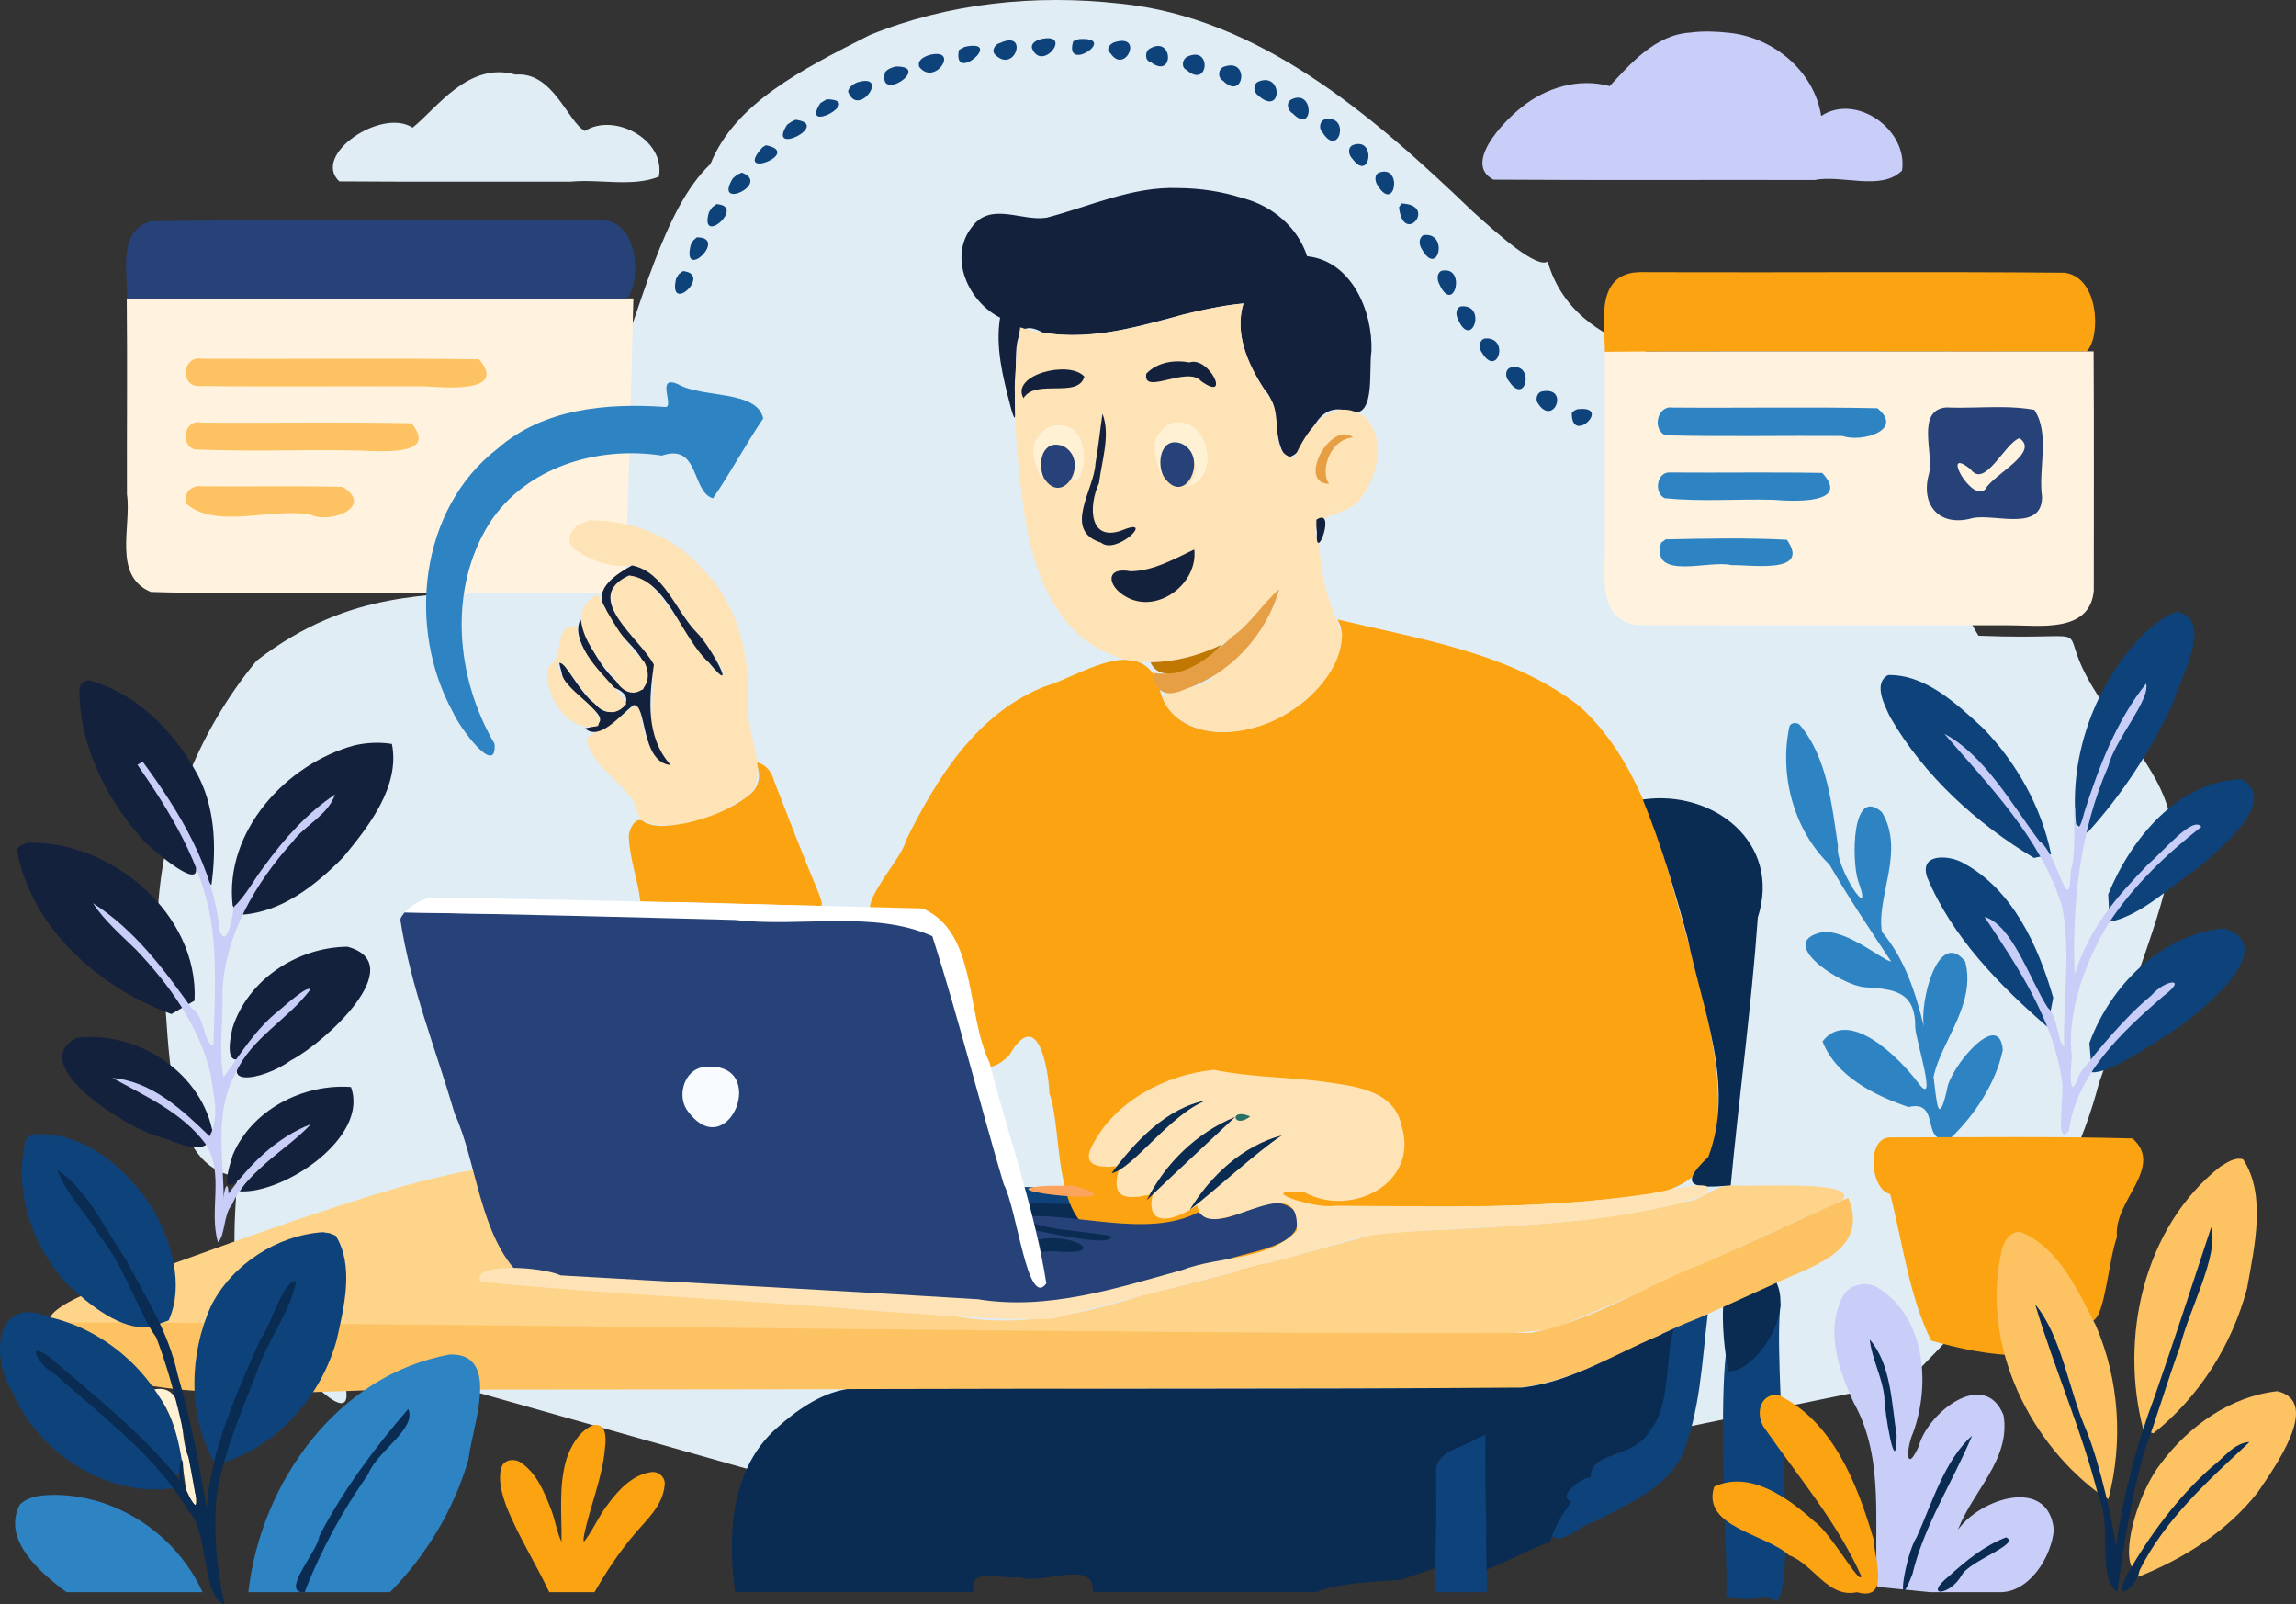 <?xml version="1.0" encoding="UTF-8" standalone="no"?>
<svg
   version="1.1"
   viewBox="0 0 1165.995 814.513"
   width="1165.995pt"
   height="814.513pt"
   id="svg139"
   sodipodi:docname="wieksze-mozliwosci-niz-allespark.svg"
   inkscape:version="1.3.2 (091e20e, 2023-11-25)"
   xmlns:inkscape="http://www.inkscape.org/namespaces/inkscape"
   xmlns:sodipodi="http://sodipodi.sourceforge.net/DTD/sodipodi-0.dtd"
   xmlns="http://www.w3.org/2000/svg"
   xmlns:svg="http://www.w3.org/2000/svg">
  <rect x="0" y="0" width="1165.995" height="814.513" fill="#333333" stroke="none"/>
  <defs
     id="defs139" />
  <sodipodi:namedview
     id="namedview139"
     pagecolor="#ffffff"
     bordercolor="#666666"
     borderopacity="1.0"
     inkscape:showpageshadow="2"
     inkscape:pageopacity="0.0"
     inkscape:pagecheckerboard="0"
     inkscape:deskcolor="#d1d1d1"
     inkscape:document-units="pt"
     inkscape:zoom="0.45514354"
     inkscape:cx="789.86071"
     inkscape:cy="652.54139"
     inkscape:window-width="1424"
     inkscape:window-height="919"
     inkscape:window-x="997"
     inkscape:window-y="49"
     inkscape:window-maximized="0"
     inkscape:current-layer="svg139" />
  <path
     d="m 568.558,1.799 c 70.674,7.023 128.154,56.367 179.455,105.665 14.593,13.219 32.471,28.757 37.944,25.345 14.467,49.502 76.592,48.053 96.165,61.384 127.908,41.721 77.046,52.995 122.621,128.54 70.06,2.865 33.138,-10.245 62.494,33.137 50.838,67.889 45.361,61.756 -1.309,194.022 -15.838,61.122 -55.45,110.158 -97.816,151.733 L 536.122,790.055 169.12,686.2 c 13.912,31.768 5.631,33.746 -15.443,10.565 C 115.047,669.42 117.673,641.554 120.516,597.327 77.78,591.841 88.183,510.788 79.896,469.167 80.92,419.82 100.215,371.777 130.355,335.381 227.939,260.376 295.6,359.478 310.48,194.204 325.497,156.574 336.827,105.824 360.779,83.293 373.148,52.604 406.489,35.611 441.739,17.758 482.006,1.431 525.995,-2.933 568.558,1.799 Z"
     style="fill:#e1edf5;stroke-width:1.247"
     id="path1"
     sodipodi:nodetypes="cccccccccccccccccc" />
  <path
     d="m 525.067,620.954 c 14.554,-2.165 87.349,8.709 37.775,16.07 -6.276,-3.194 -45.78,-5.67 -37.775,-16.07 z"
     fill="#0a2b52"
     id="path103"
     sodipodi:nodetypes="ccc" />
  <path
     d="m 516.544,602.628 c 22.117,-0.499 58.829,6.851 70.093,10.779 -10.862,5.777 -59.017,9.669 -71.861,1.416 z"
     fill="#0d437a"
     id="path100"
     sodipodi:nodetypes="cccc" />
  <path
     d="m 517.639,610.713 c 20.825,0.588 62.012,-0.144 76.086,12.471 -77.589,4.78 -61.07,-0.067 -76.086,-12.471 z"
     fill="#0a2b52"
     id="path102"
     sodipodi:nodetypes="ccc" />
  <path
     d="m 679.274,314.494 c 42.269,10.142 87.998,16.852 123.195,44.295 33.439,30.895 42.677,77.663 54.932,119.567 8.002,31.77 18.683,64.601 14.075,97.676 -2.78,22.982 -25.688,31.77 -46.09,31.807 -40.605,4.839 -81.705,5.269 -122.515,4.486 -7.749,12.866 -92.278,37.22 -64.212,35.242 l -80.876,-22.232 c -23.063,-4.735 -18.243,-52.772 -24.821,-70.048 -0.644,-14.232 -6.281,-44 -20.226,-19.858 -16.254,17.837 -32.35,-5.622 -37.993,-14.371 -5.427,-20.624 6.451,-62.838 -23.613,-54.756 -24.671,1.45 6.805,-28.702 8.87,-39.512 15.662,-31.672 35.903,-64.42 70.245,-78.17 17.686,-5.032 47.99,-27.404 58.208,-1.106 3.599,23.024 28.458,27.546 47.416,22.14 22.023,-5.769 44.11,-24.109 45.636,-47.979 l -0.707,-3.705 z"
     fill="#fc9c19"
     id="path66"
     sodipodi:nodetypes="ccccccccccccccccccc"
     style="fill:#fca311;fill-opacity:1" />
  <path
     id="path33"
     d="m 321.645,151.503 c -85.756,0.131 -171.514,0.109 -257.271,0.01 0.336,33.149 0.003,66.315 0.1,99.47 2.395,16.194 -7.443,41.313 12.086,49.523 40.132,1.549 200.476,0.221 240.684,0.608 2.517,-71.052 2.587,-77.982 4.4,-149.612 z"
     sodipodi:nodetypes="cccccc"
     style="fill:#fff3e0;fill-opacity:1" />
  <path
     d="m 878.934,601.804 c 14.25,0.931 66.133,-2.95 56.507,7.723 -48.654,21.807 -96.872,44.827 -146.227,64.906 -37.602,5.951 -76.236,1.148 -114.239,2.753 l -577.769,0.128 c -28.814,6.481 -141.66,3.21 -9.112,-35.841 38.314,-13.919 77.011,-27.783 116.125,-39.142 74.102,-19.864 48.439,-5.018 48.877,25.394 15.713,17.99 36.987,7.378 25.712,14.814 82.08,8.259 123.57,19.022 205.916,25.692 33.064,5.916 65.194,-0.883 96.658,-10.944 39.601,-9.385 78.823,-20.519 118.031,-31.11 52.365,-3.466 105.9,-3.138 157.016,-16.185 8.183,-0.706 14.487,-8.385 22.505,-8.19 z"
     fill="#fed38a"
     id="path99"
     sodipodi:nodetypes="sccccccccccccss" />
  <path
     d="m 205.424,463.214 c 86.933,1.755 179.699,0.57 266.591,3.835 24.935,31.33 21.005,74.692 36.239,110.282 7.467,26.211 9.803,23.849 18.117,49.806 l -0.935,-2.625 c 7.459,1.51 39.486,8.855 38.863,3.096 -13.669,-2.939 -39.2,-3.038 -45.383,-9.948 27.272,-2.248 64.116,11.147 89.638,-2.225 15.35,12.133 35.141,-14.676 49.397,-0.27 7.497,18.871 -27.214,19.809 -39.735,26.178 -26.615,6.431 -52.52,15.051 -78.838,22.286 -42.244,2.572 -84.834,-4.22 -127.027,-5.109 -48.707,-2.889 -99.335,-4.96 -147.819,-10.83 -20.922,-19.832 -22.242,-57.389 -33.623,-82.274 -9.929,-33.868 -22.055,-63.243 -27.544,-98.108 -0.15,-1.692 1.313,-2.745 2.059,-4.094 z"
     fill="#0d437a"
     id="path81"
     sodipodi:nodetypes="cccccccccccccccc"
     style="fill:#274278;fill-opacity:1" />
  <path
     d="m 867.264,667.124 c -2.918,24.205 -3.825,49.335 -13.17,72.139 -9.209,17.329 -28.527,24.816 -44.935,33.529 -7.001,1.342 -16.911,13.343 -22.197,5.734 -3.245,-8.027 2.34,-15.738 1.655,-23.859 3.72,-2.956 12.807,2.493 9.233,-6.208 3.523,-9.894 16.132,-9.665 23.232,-15.799 16.391,-11.243 21.804,-39.127 22.788,-58.599 1.935,-10.072 15.872,-3.173 23.394,-6.938 z"
     fill="#0d437a"
     id="path114"
     sodipodi:nodetypes="ccccccccc" />
  <path
     d="m 904.44,661.06 c -4.534,27.179 8.879,142.396 -2.23,151.904 -11.391,-6.031 -5.295,2.016 -25.584,-2.589 1.599,-22.051 -10.974,-180.16 15.298,-133.871 12.697,-3.476 8.745,-7.597 12.516,-15.443 z"
     fill="#0d437a"
     id="path108"
     sodipodi:nodetypes="ccccc" />
  <path
     d="m 878.254,16.664 c 22.38,2.355 43.07,19.461 46.61,42.19 17.995,-11.764 44.209,7.17 41.06,27.757 -10.693,10.525 -30.289,1.986 -44.462,4.773 -54.343,-0.121 -108.702,0.18 -163.036,-0.182 -15.466,-7.98 4.98,-29.471 14.236,-36.707 12.372,-10.015 29.111,-15.092 44.757,-10.771 10.232,-10.929 23.076,-26.13 40.895,-27.193 6.613,-0.89 13.325,-0.588 19.938,0.133 z"
     fill="#fce2b0"
     id="path2"
     style="fill:#c9cef8;fill-opacity:1" />
  <path
     d="m 528.894,19.784 c 16.414,-3.49 0.079,17.464 -4.86,4.54 -0.387,-2.809 2.715,-4.014 4.86,-4.54 z"
     fill="#0a2b52"
     id="path3"
     style="fill:#0d437a;fill-opacity:1" />
  <path
     d="m 547.924,19.834 c 20.907,-1.417 -8.034,18.002 -2.888,1.058 z"
     fill="#0a2b52"
     id="path4"
     style="fill:#0d437a;fill-opacity:1" />
  <path
     d="m 507.904,21.794 c 14.658,-6.831 7.64,15.862 -2.45,6.064 -2.259,-2.094 -0.054,-5.596 2.45,-6.064 z"
     fill="#0a2b52"
     id="path5"
     style="fill:#0d437a;fill-opacity:1" />
  <path
     d="m 565.764,21.504 c 15.435,-5.033 5.68,16.816 -1.819,5.555 -2.661,-2.13 -0.228,-4.736 1.819,-5.555 z"
     fill="#0a2b52"
     id="path6"
     style="fill:#0d437a;fill-opacity:1" />
  <path
     d="m 489.894,23.774 c 20.64,-4.444 -6.448,19.355 -2.909,1.594 z"
     fill="#0a2b52"
     id="path7"
     style="fill:#0d437a;fill-opacity:1" />
  <path
     d="m 583.914,24.664 c 12.065,-6.984 12.422,16.006 0.378,6.826 -3.074,-0.695 -2.898,-5.503 -0.378,-6.826 z"
     fill="#0a2b52"
     id="path8"
     style="fill:#0d437a;fill-opacity:1" />
  <path
     d="m 471.964,27.914 c 15.921,-3.978 2.786,16.288 -5.138,6.045 -1.189,-3.453 2.48,-5.199 5.138,-6.045 z"
     fill="#0a2b52"
     id="path9"
     style="fill:#0d437a;fill-opacity:1" />
  <path
     d="m 602.964,28.764 c 12.77,-5.958 10.752,16.746 -0.4,6.719 -2.888,-1.242 -2.093,-5.58 0.4,-6.719 z"
     fill="#0a2b52"
     id="path10"
     style="fill:#0d437a;fill-opacity:1" />
  <path
     d="m 454.934,33.764 c 18.602,-0.283 -9.432,19.061 -5.483,2.908 1.343,-1.688 3.459,-2.45 5.483,-2.908 z"
     fill="#0a2b52"
     id="path11"
     style="fill:#0d437a;fill-opacity:1" />
  <path
     d="m 621.964,33.744 c 12.937,-4.184 9.555,17.799 -0.879,7.232 -2.974,-1.541 -2.424,-6.48 0.879,-7.232 z"
     fill="#0a2b52"
     id="path12"
     style="fill:#0d437a;fill-opacity:1" />
  <path
     d="m 261.804,37.874 c 19.152,-1.603 26.423,23.969 35.205,28.607 15.206,-9.594 41.172,4.766 37.572,23.202 -13.362,5.403 -30.043,1.12 -44.742,2.535 -39.182,-0.067 -78.381,0.154 -117.553,-0.14 -14.182,-13.351 21.452,-37.577 37.237,-27.269 12.196,-9.664 28.293,-33.746 52.282,-26.935 z"
     fill="#fce2b0"
     id="path13"
     style="fill:#e1edf5;fill-opacity:1" />
  <path
     d="m 435.014,41.944 c 17.539,-5.652 0.834,18.681 -4.343,4.524 0.423,-2.227 2.424,-3.659 4.343,-4.524 z"
     fill="#0a2b52"
     id="path14"
     style="fill:#0d437a;fill-opacity:1" />
  <path
     d="m 638.884,41.514 c 12.694,-5.487 12.455,17.923 0.143,7.027 -2.345,-1.619 -2.96,-5.561 -0.143,-7.027 z"
     fill="#0a2b52"
     id="path15"
     style="fill:#0d437a;fill-opacity:1" />
  <path
     d="m 419.774,50.424 c 19.778,0.019 -13.916,18.471 -3.156,1.915 1.052,-0.638 2.104,-1.277 3.156,-1.915 z"
     fill="#0a2b52"
     id="path16"
     style="fill:#0d437a;fill-opacity:1" />
  <path
     d="m 655.844,50.464 c 11.747,-5.694 11.396,18.259 0.647,7.12 -2.55,-1.289 -3.619,-5.58 -0.647,-7.12 z"
     fill="#0a2b52"
     id="path17"
     style="fill:#0d437a;fill-opacity:1" />
  <path
     d="m 403.964,60.784 c 18.688,2.28 -14.948,19.184 -4.246,2.556 l 2.1,-1.474 z"
     fill="#0a2b52"
     id="path18"
     style="fill:#0d437a;fill-opacity:1" />
  <path
     d="m 672.824,60.574 c 13.189,-2.615 7.175,20.181 -1.23,6.61 -1.925,-1.85 -1.494,-5.725 1.23,-6.61 z"
     fill="#0a2b52"
     id="path19"
     style="fill:#0d437a;fill-opacity:1" />
  <path
     d="m 388.954,73.744 c 19.408,3.828 -17.263,18.17 -1.755,1.065 z"
     fill="#0a2b52"
     id="path20"
     style="fill:#0d437a;fill-opacity:1" />
  <path
     d="m 686.974,73.674 c 12.35,-4.551 8.87,19.564 -0.239,6.844 -1.85,-1.735 -2.551,-5.53 0.239,-6.844 z"
     fill="#0a2b52"
     id="path21"
     style="fill:#0d437a;fill-opacity:1" />
  <path
     d="m 376.694,87.624 c 15.22,5.544 -14.775,19.656 -4.535,2.904 l 2.12,-1.803 z"
     fill="#0a2b52"
     id="path22"
     style="fill:#0d437a;fill-opacity:1" />
  <path
     d="m 700.004,87.754 c 12.437,-4.878 8.714,20.221 0.025,7.039 -1.455,-1.899 -2.529,-5.419 -0.025,-7.039 z"
     fill="#0a2b52"
     id="path23"
     style="fill:#0d437a;fill-opacity:1" />
  <path
     d="m 631.194,100.624 c 14.806,3.774 27.91,14.717 32.61,29.48 22.586,2.266 33.433,28.029 32.67,48.23 -1.597,10.23 2.698,36.951 -12.933,29.981 -18.801,-4.362 -17.412,22.404 -30.138,24.012 -7.838,-9.28 -2.262,-24.719 -11.235,-34.579 -8.557,-12.65 -15.276,-28.254 -10.714,-43.684 -34.252,2.979 -67.036,21.239 -102.024,14.699 -17.272,-9.431 -12.316,14.373 -14.051,25.132 -0.508,6.294 2.119,28.98 -2.367,11.843 -3.713,-14.436 -7.591,-29.47 -5.128,-44.465 -16.046,-8.006 -26.495,-30.617 -14.284,-46.074 9.539,-13.01 25.245,-2.656 37.894,-4.686 22.067,-5.739 43.5,-15.939 66.85,-15.037 11.125,0.043 22.253,1.744 32.85,5.147 z"
     fill="#0a2b52"
     id="path24"
     style="fill:#14213d;fill-opacity:1" />
  <path
     d="m 363.864,103.634 c 15.501,0.892 -9.107,22.054 -3.808,4.048 l 1.66,-2.467 z"
     fill="#0a2b52"
     id="path25"
     style="fill:#0d437a;fill-opacity:1" />
  <path
     d="m 711.754,103.294 c 18.755,0.716 0.908,22.003 -1.273,1.927 z"
     fill="#0a2b52"
     id="path26"
     style="fill:#0d437a;fill-opacity:1" />
  <path
     d="m 76.554,112.294 c 76.399,-1.056 152.932,-0.22 229.377,-0.429 19.05,0.432 19.703,32.701 12.167,39.691 -84.574,0.01 -169.149,0.092 -253.724,-0.042 0.778,-13.427 -5.128,-33.956 12.18,-39.22 z"
     fill="#2e84c3"
     id="path27"
     style="fill:#274278;fill-opacity:1" />
  <path
     d="m 722.794,119.384 c 13.248,-1.968 7.469,22.229 -0.802,6.97 -1.369,-2.137 -1.659,-5.356 0.802,-6.97 z"
     fill="#0a2b52"
     id="path28"
     style="fill:#0d437a;fill-opacity:1" />
  <path
     d="m 353.844,120.504 c 16.389,-0.174 -7.873,23.115 -3.042,3.75 l 1.259,-2.182 z"
     fill="#0a2b52"
     id="path29"
     style="fill:#0d437a;fill-opacity:1" />
  <path
     d="m 346.824,137.614 c 15.212,1.513 -7.672,22.431 -3.507,3.976 l 1.393,-2.404 z"
     fill="#0a2b52"
     id="path30"
     style="fill:#0d437a;fill-opacity:1" />
  <path
     d="m 731.894,137.534 c 13.23,-3.187 6.538,23.259 -0.977,6.658 -1.101,-2.042 -1.361,-5.343 0.977,-6.658 z"
     fill="#0a2b52"
     id="path31"
     style="fill:#0d437a;fill-opacity:1" />
  <path
     d="m 840.464,138.184 c 69.283,0.232 138.601,-0.341 207.863,0.268 17.934,2.078 18.605,33.133 11.313,39.944 -81.544,0.191 -163.097,-0.287 -244.636,0.208 0.062,-13.927 -4.781,-37.256 14.551,-40.215 3.622,-0.458 7.273,-0.134 10.909,-0.205 z"
     fill="#fc9c19"
     id="path32"
     style="fill:#fca311;fill-opacity:1" />
  <path
     d="m 631.454,154.064 c -5.139,16.833 3.682,33.031 12.445,46.817 8.824,8.919 -0.785,29.864 13.514,31.565 5.579,-13.602 19.076,-32.844 36.018,-20.503 10.485,11.07 6.3,29.425 -2.045,40.524 -6.84,11.641 -30.772,6.409 -21.272,24.307 0.103,15.897 5.349,30.781 11.408,45.005 -0.027,18.93 -16.187,33.386 -31.243,42.383 -17.672,9.282 -44.415,12.266 -57.816,-5.571 -8.668,-11.897 18.103,-6.169 23.431,-15.06 15.727,-10.363 29.039,-25.989 33.78,-44.447 -12.483,12.047 -22.691,28.272 -40.57,32.86 -14.076,4.726 -32.773,6.286 -44.791,0.356 -28.139,-11.004 -39.522,-42.451 -43.887,-70.049 -4.589,-31.706 -7.492,-64.239 -2.331,-96.047 27.465,8.589 56.214,1.218 82.881,-6.584 10.034,-2.464 20.206,-4.418 30.479,-5.556 z"
     fill="#fca45e"
     id="path34"
     style="fill:#fee3b6;fill-opacity:1" />
  <path
     d="m 741.864,155.554 c 13.74,-1.406 5.38,23.048 -1.61,6.136 -1.014,-1.992 -0.956,-5.369 1.61,-6.136 z"
     fill="#0a2b52"
     id="path35"
     style="fill:#0d437a;fill-opacity:1" />
  <path
     d="m 753.994,171.864 c 13.037,-1.156 6.463,20.875 -1.653,6.792 -1.541,-2.154 -1.226,-5.979 1.653,-6.792 z"
     fill="#0a2b52"
     id="path36"
     style="fill:#0d437a;fill-opacity:1" />
  <path
     d="m 815.004,178.604 c 82.73,-0.495 165.475,-0.015 248.21,-0.21 0.253,40.514 0.071,81.035 0.092,121.545 -2.103,21.707 -27.857,17.438 -43.26,17.499 -62.848,-0.09 -125.705,0.07 -188.547,-0.082 -21.357,-2.774 -16.002,-27.688 -16.468,-42.735 0.004,-32.006 0.069,-64.012 -0.028,-96.017 z"
     fill="#fce2b0"
     id="path37"
     style="fill:#fff3e0;fill-opacity:1" />
  <path
     d="m 102.404,182.124 c 46.961,0.241 93.964,-0.377 140.9,0.28 14.702,17.346 -17.488,14.332 -27.795,13.738 -38.603,-0.149 -77.224,0.277 -115.815,-0.178 -8.659,-1.624 -6.169,-15.689 2.71,-13.84 z"
     fill="#0a2b52"
     id="path38"
     style="fill:#fdc363;fill-opacity:1" />
  <path
     d="m 604.004,184.024 c 10.033,-3.518 21.462,20.638 5.963,9.464 -7.026,-8.033 -29.895,7.593 -27.822,-3.779 5.528,-5.822 14.264,-7.172 21.858,-5.685 z"
     fill="#0a2b52"
     id="path39"
     style="fill:#14213d;fill-opacity:1" />
  <path
     d="m 766.954,186.664 c 12.744,-3.347 8.104,20.165 -0.68,6.82 -1.795,-1.81 -2.134,-5.707 0.68,-6.82 z"
     fill="#0a2b52"
     id="path40"
     style="fill:#0d437a;fill-opacity:1" />
  <path
     d="m 550.674,191.184 c -3.159,11.407 -24.695,0.858 -30.918,10.974 -6.696,-11.848 23.176,-19.518 30.918,-10.974 z"
     fill="#0a2b52"
     id="path41"
     style="fill:#14213d;fill-opacity:1" />
  <path
     d="m 344.474,195.144 c 12.415,7.058 40.045,2.811 43.111,17.32 -8.959,13.21 -16.483,27.402 -25.518,40.538 -10.981,-3.297 -6.818,-28.273 -25.916,-21.7 -32.485,-5.014 -68.991,5.689 -87.537,34.247 -21.226,33.756 -17.141,78.584 2.551,112.085 1.204,17.707 -18.262,-8.95 -21.135,-16.043 -23.447,-42.581 -17.228,-103.136 22.62,-133.818 23.251,-20.363 55.27,-23.181 84.777,-21.186 5.956,1.156 -5.208,-16.961 7.049,-11.443 z"
     fill="#2e84c3"
     id="path42" />
  <path
     d="m 782.964,198.734 c 14.624,-2.93 5.743,19.162 -2.338,5.403 -0.806,-2.005 0.044,-4.812 2.338,-5.403 z"
     fill="#0a2b52"
     id="path43"
     style="fill:#0d437a;fill-opacity:1" />
  <path
     d="m 800.954,207.804 c 18.274,-2.392 -3.042,18.711 -2.734,1.835 l 1.223,-1.181 z"
     fill="#0a2b52"
     id="path44"
     style="fill:#0d437a;fill-opacity:1" />
  <path
     d="m 849.394,206.914 c 34.655,0.29 69.354,-0.395 103.983,0.34 13.892,11.125 -7.876,17.553 -17.712,14.086 -29.946,-0.234 -59.948,0.44 -89.86,-0.326 -6.902,-2.862 -4.255,-15.312 3.59,-14.1 z"
     fill="#0a2b52"
     id="path45"
     style="fill:#2e84c3;fill-opacity:1" />
  <path
     id="path46"
     d="m 1016.49,206.69 c -9.342,-0.091 -18.805,0.575 -28.096,0.154 -15.58,1.344 -6.194,23.563 -8.776,33.627 -4.552,16.266 5.541,27.267 22.081,22.559 11.354,-2.398 35.191,7.206 35.335,-10.676 -2.062,-14.479 4.217,-31.88 -3.921,-44.284 -5.456,-0.998 -11.018,-1.325 -16.623,-1.38 z m 9.075,15.784 c 10.595,7.231 -13.439,18.423 -17.361,25.947 -6.968,7.097 -23.126,-22.814 -7.449,-10.175 7.202,10.112 17.356,-13.365 24.81,-15.772 z"
     style="fill:#274278;fill-opacity:1" />
  <path
     d="m 559.884,210.084 c 4.149,10.688 -0.367,23.836 -1.772,35.188 -5.521,11.768 -5.241,31.184 13.169,23.391 14.807,-5.538 -4.488,13.24 -12.113,6.837 -19.738,-6.157 -3.455,-26.934 -2.871,-40.057 1.507,-8.407 2.322,-16.916 3.588,-25.358 z"
     fill="#0a2b52"
     id="path47"
     style="fill:#14213d;fill-opacity:1" />
  <path
     d="m 102.404,214.564 c 35.53,0.277 71.112,-0.412 106.61,0.32 14.817,18.243 -20.115,13.665 -30.798,13.765 -26.491,-0.368 -53.087,0.701 -79.512,-0.505 -7.653,-2.616 -4.88,-15.781 3.7,-13.58 z"
     fill="#0a2b52"
     id="path48"
     style="fill:#fdc363;fill-opacity:1" />
  <path
     d="m 597.514,214.354 c 17.241,-0.688 22.361,28.998 4.94,32.82 16.087,-13.832 -14.891,-34.531 -12.982,-10.519 4.126,15.794 -8.321,-11.32 -0.416,-16.867 1.748,-3.008 4.899,-5.314 8.458,-5.434 z"
     fill="#fff1d3"
     id="path49" />
  <path
     d="m 538.864,215.974 c 16.611,0.481 12.417,32.128 5.528,27.61 9.123,-14.901 -17.817,-25.819 -15.587,-6.583 4.337,17.052 -9.552,-9.355 -1.307,-15.32 2.238,-3.908 6.802,-6.598 11.366,-5.707 z"
     fill="#fff1d3"
     id="path50" />
  <path
     d="m 687.194,222.044 c -12.969,1.228 -16.611,18.624 -12.147,23.612 -16.699,-0.124 0.678,-32.532 12.147,-23.612 z"
     fill="#e79f45"
     id="path51" />
  <path
     d="m 599.694,225.084 c 14.858,6.232 2.036,33.699 -8.861,16.6 -3.455,-6.572 -1.381,-20.032 8.861,-16.6 z"
     fill="#0a2b52"
     id="path53"
     style="fill:#274278;fill-opacity:1" />
  <path
     d="m 540.134,226.554 c 13.673,7.721 -0.498,31.469 -10.082,15.983 -3.41,-7.306 -0.736,-20.122 10.082,-15.983 z"
     fill="#0a2b52"
     id="path54"
     style="fill:#274278;fill-opacity:1" />
  <path
     d="m 848.384,239.884 c 25.673,0.206 51.378,-0.243 77.03,0.22 14.75,15.973 -14.725,14.468 -24.622,13.646 -18.447,-0.537 -37.159,1.084 -55.431,-0.828 -5.643,-2.68 -4.005,-13.769 3.023,-13.038 z"
     fill="#0a2b52"
     id="path56"
     style="fill:#2e84c3;fill-opacity:1" />
  <path
     d="m 102.404,246.904 c 23.864,0.204 47.756,-0.306 71.601,0.299 16.116,9.934 -5.823,18.921 -16.31,14.135 -20.061,-3.841 -47.903,7.719 -63.275,-5.732 -1.503,-5.098 2.928,-9.62 7.984,-8.703 z"
     fill="#0a2b52"
     id="path57"
     style="fill:#fdc363;fill-opacity:1" />
  <path
     d="m 668.524,263.844 c 10.603,-6.967 -0.754,23.601 0.259,6.529 l -0.285,-3.239 z"
     fill="#0a2b52"
     id="path58"
     style="fill:#14213d;fill-opacity:1" />
  <path
     d="m 299.414,264.154 c 21.942,-0.131 44.335,8.773 58.396,25.975 16.882,17.139 22.76,42.217 22.194,65.628 -1.903,14.543 7.939,28.517 3.408,42.948 -1.494,5.723 -7.838,7.49 -12.193,10.586 -13.257,7.531 -29.768,13.404 -44.724,7.379 -3.6,-2.731 -3.167,-9.501 -7.137,-12.926 -7.279,-9.487 -19.252,-16.29 -21.552,-28.887 4.052,-3.341 11.238,-6.214 15.962,-10.243 3.52,-1.711 9.246,-8.332 11.228,-7.23 0.406,11.346 3.275,25.117 14.475,30.569 1.634,0.448 -4.636,-4.598 -5.177,-7.186 -7.898,-14.991 1.665,-32.765 -5.658,-47.864 -2.836,-5.578 -8.797,-8.577 -11.897,-14.022 -4.089,-6.243 -8.399,-14.531 -4.659,-21.893 3.315,-4.574 12.331,-7.86 16.128,-2.485 13.817,14.286 22.986,32.213 35.926,47.212 6.928,3.214 -0.211,-6.873 -1.879,-9.053 -5.614,-8.669 -12.997,-15.975 -18.317,-24.846 -5.606,-8.664 -12.109,-18.62 -22.994,-20.771 -9.641,1.398 -19.699,-1.865 -27.675,-7.231 -7.76,-4.02 -3.293,-13.172 3.666,-14.661 l 1.193,-0.503 z"
     fill="#fca45e"
     id="path59"
     style="fill:#fee3b6;fill-opacity:1" />
  <path
     d="m 845.924,273.834 c 20.451,-0.459 41.142,-0.849 61.532,0.187 12.331,17.693 -18.356,12.583 -28.156,12.906 -10.911,-2.888 -41.166,8.343 -35.732,-11.403 z"
     fill="#0a2b52"
     id="path60"
     style="fill:#2e84c3;fill-opacity:1" />
  <path
     d="m 606.494,278.964 c 2.034,17.23 -18.595,33.031 -34.548,24.069 -9.752,-5.386 -10.918,-15.549 2.314,-12.983 11.798,-0.286 21.942,-6.246 32.234,-11.085 z"
     fill="#0a2b52"
     id="path61"
     style="fill:#14213d;fill-opacity:1" />
  <path
     d="m 320.944,287.044 c 16.472,3.338 22.098,23.21 33.075,34.273 6.968,6.9 21.493,33.882 6.021,15.081 -14.305,-12.977 -21.188,-42.041 -40.599,-44.239 -24.553,11.248 5.737,31.931 12.617,45.288 -2.433,17.379 -4.278,36.486 8.525,50.968 -15.633,-1.397 -11.85,-31.984 -19.042,-30.366 -6.61,5.197 -17.195,18.411 -24.438,11.726 22.14,-3.953 -10.497,-16.107 -11.849,-28.311 -5.654,-18.673 10.068,12.875 16.791,15.402 7.503,11.745 25.643,-1.993 9.611,-7.807 -8.397,-8.269 -22.232,-24.862 -16.793,-34.554 3.572,14.393 18.388,39.997 31.651,35.548 8.771,-17.24 -15.675,-25.688 -19.059,-41.246 -6.704,-9.869 6.142,-17.646 13.487,-21.762 z"
     fill="#0a2b52"
     id="path62"
     style="fill:#14213d;fill-opacity:1" />
  <path
     d="m 649.674,299.084 c -6.431,22.957 -24.869,43.179 -47.636,50.73 -9.073,4.295 -15.598,2.404 -16.334,-8.23 16.316,2.815 29.359,-8.685 40.505,-18.702 9.162,-6.588 15.024,-16.486 23.465,-23.798 z"
     fill="#e79f45"
     id="path63" />
  <path
     d="m 303.574,301.814 c 5.977,11.231 13.448,24.64 23.605,34.2 6.862,13.314 -7.379,22.844 -15.052,8.466 -8.966,-10.342 -27.835,-32.629 -8.553,-42.666 z"
     fill="#fca45e"
     id="path64"
     style="fill:#fee3b6;fill-opacity:1" />
  <path
     d="m 1105.695,310.474 c 19.152,4.846 1.225,33.932 -2.341,46.976 -11.179,23.641 -25.677,45.936 -43.259,65.274 l -5.815,-4.159 c -3.718,-35.331 10.072,-72.442 35.148,-97.464 4.922,-4.149 10.048,-8.6 16.268,-10.627 z"
     fill="#459387"
     id="path65"
     sodipodi:nodetypes="cccccc"
     style="fill:#0d437a;fill-opacity:1" />
  <path
     d="m 292.854,317.964 c 1.1,16.638 19.754,29.032 25.22,39.384 -14.548,17.412 -29.937,-25.288 -34.79,-20.408 0.841,13.956 24.901,21.998 20.4,31.594 -15.115,4.049 -28.521,-16.345 -25.081,-30.247 9.169,-4.772 1.387,-21.255 14.251,-20.323 z"
     fill="#fca45e"
     id="path67"
     style="fill:#fee3b6;fill-opacity:1" />
  <path
     d="m 620.534,327.244 c -7.568,8.882 -30.258,22.609 -36.27,9 12.671,-0.185 24.898,-3.5 36.27,-9 z"
     fill="#286f66"
     id="path68"
     style="fill:#c07802;fill-opacity:1" />
  <path
     d="m 958.874,342.704 c 19.121,-0.336 34.862,14.755 48.213,26.943 17.021,17.672 29.62,39.956 34.537,64.087 l -8.697,1.841 c -29.291,-17.62 -55.935,-41.771 -73.093,-71.631 -2.662,-5.738 -8.795,-16.968 -0.96,-21.24 z"
     fill="#459387"
     id="path69"
     sodipodi:nodetypes="cccccc"
     style="fill:#0d437a;fill-opacity:1" />
  <path
     d="m 45.424,345.494 c 23.392,6.225 42.193,25.102 53.841,45.864 10.103,17.545 10.756,38.491 8.099,58.016 l -7.886,-8.733 c 1.634,10.844 -19.936,-7.595 -25.393,-12.651 -19.595,-21.068 -34.081,-49.376 -33.731,-78.556 0.454,-2.307 2.616,-4.294 5.07,-3.94 z"
     fill="#286f66"
     id="path70"
     sodipodi:nodetypes="ccccccc"
     style="fill:#14213d;fill-opacity:1" />
  <path
     d="m 913.854,367.854 c 14.209,16.72 16.336,40.675 19.557,61.639 -1.9,10.272 18.872,41.485 10.188,17.625 -3.3,-10.123 -3.301,-48.535 12.126,-34.754 11.889,19.746 -2.975,43.023 -0.011,60.72 11.695,13.846 17.226,31.171 21.39,48.47 -2.563,-11.713 6.967,-50.827 20.885,-33.427 5.803,21.874 -12.585,40.914 -16.048,58.717 1.551,11.433 2.151,26.343 6.811,6.47 0.941,-10.633 26.599,-41.846 28.343,-20.243 -3.554,16.901 -14.208,32.818 -25.983,44.263 -16.625,5.621 -4.617,-19.428 -21.882,-15.299 -17.067,-5.749 -36.85,-15.617 -43.677,-33.293 13.234,-17.378 38.841,7.97 48.656,21.111 9.995,13.32 -1.013,-21.011 -1.553,-27.885 0.239,-18.615 -10.447,-19.823 -25.746,-20.763 -12.114,-1.035 -45.342,-22.739 -21.749,-27.894 12.738,-1.738 31.414,14.674 35.242,14.824 -10.798,-16.19 -21.572,-32.392 -31.355,-49.209 -18.28,-17.653 -25.602,-45.819 -20.265,-70.251 0.834,-1.886 3.585,-2.072 5.07,-0.82 z"
     fill="#459387"
     id="path72"
     style="fill:#2e84c3;fill-opacity:1" />
  <path
     d="m 199.024,377.694 c 4.283,21.479 -11.825,41.967 -24.86,57.663 -13.715,13.908 -30.843,27.574 -51.06,29.007 0.826,-3.688 -0.795,3.552 -4.96,-4.7 -4.205,-37.602 27.08,-71.777 61.866,-81.267 6.221,-1.386 12.71,-1.746 19.014,-0.703 z"
     fill="#286f66"
     id="path73"
     sodipodi:nodetypes="cccccc"
     style="fill:#14213d;fill-opacity:1" />
  <path
     d="m 384.464,387.114 c 4.611,0.952 7.509,4.978 8.637,9.317 7.448,19.167 14.831,38.365 22.811,57.317 0.74,2.734 3.608,7.768 -1.512,6.085 -10.275,-0.106 -20.541,-0.452 -30.806,-0.877 -14.766,-0.007 -29.504,-1.101 -44.272,-1.009 -4.71,-0.048 -9.419,-0.105 -14.127,-0.243 -1.225,-10.875 -5.29,-21.295 -5.842,-32.249 -0.404,-4.138 3.739,-12.252 8.186,-7.851 6.553,3.006 14.032,1.442 20.837,0.313 11.374,-2.611 22.685,-6.916 31.945,-14.158 3.953,-2.893 6.001,-7.834 4.792,-12.656 -0.185,-1.334 -0.44,-2.657 -0.649,-3.988 z"
     fill="#fc9c19"
     id="path75"
     style="fill:#fca311;fill-opacity:1" />
  <path
     d="m 1138.435,395.574 c 19.414,11.223 -11.889,36.069 -22.489,45.337 -14.067,9.433 -28.88,24.044 -44.591,27.102 l -0.743,-13.948 c 11.489,-28.031 35.138,-57.417 67.823,-58.492 z"
     fill="#459387"
     id="path76"
     sodipodi:nodetypes="ccccc"
     style="fill:#0d437a;fill-opacity:1" />
  <path
     d="m 834.244,405.904 c 35.606,-5.231 70.725,21.771 58.44,59.881 -3.217,45.473 -9.502,90.651 -13.75,136.019 -17.895,1.679 -27.761,0.933 -11.41,-14.42 13.873,-36.257 -3.102,-74.952 -10.424,-110.907 -6.464,-23.872 -13.423,-47.679 -22.856,-70.573 z"
     fill="#0a2b52"
     id="path77" />
  <path
     d="m 13.714,427.834 c 42.654,-1.27 87.286,36.063 85.086,80.17 l -11.744,6.817 C 50.139,501.466 15.522,470.908 8.556,431.257 l 1.301,-1.661 z"
     fill="#286f66"
     id="path78"
     sodipodi:nodetypes="cccccc"
     style="fill:#14213d;fill-opacity:1" />
  <path
     d="m 996.774,438.014 c 25.287,13.444 38.277,42.116 45.93,68.492 l -2.9,14.908 c -24.503,-21.306 -48.543,-45.752 -61.179,-76.212 -4.033,-12.325 11.451,-11.016 18.149,-7.188 z"
     fill="#459387"
     id="path79"
     sodipodi:nodetypes="ccccc"
     style="fill:#0d437a;fill-opacity:1" />
  <path
     d="m 221.434,455.724 c 82.379,1.188 164.732,3.395 247.08,5.48 27.893,12.06 21.863,53.291 34.029,78.329 9.522,37.329 22.846,74.024 28.829,112.026 -9.551,13.254 -14.835,-37.627 -21.649,-50.369 -12.417,-41.852 -22.944,-84.367 -36.246,-125.894 -29.575,-13.341 -67.115,-4.343 -100.014,-8.243 -56.007,-1.484 -112.013,-2.9 -168.04,-3.84 4.37,-4.008 9.723,-7.924 16.01,-7.49 z"
     fill="#2e84c3"
     id="path80"
     style="fill:#ffffff;fill-opacity:1" />
  <path
     d="m 1129.475,471.304 c 28.908,9.297 -10.123,40.895 -23.405,50.444 -12.758,8.082 -34.706,23.458 -43.742,22.617 l -1.253,-14.794 c 10.648,-29.232 36.413,-55.091 68.4,-58.267 z"
     fill="#459387"
     id="path82"
     sodipodi:nodetypes="ccccc"
     style="fill:#0d437a;fill-opacity:1" />
  <path
     d="m 176.464,480.644 c 32.247,8.83 -11.564,48.824 -28.745,57.694 -15.034,10.86 -41.203,14.427 -18.741,-6.972 18.5,-19.785 -20.104,30.69 -10.911,-9.455 7.81,-24.647 33.006,-41.016 58.397,-41.266 z"
     fill="#286f66"
     id="path83"
     sodipodi:nodetypes="ccccc"
     style="fill:#14213d;fill-opacity:1" />
  <path
     d="m 38.924,526.944 c 30.968,-3.97 64.339,17.94 69.38,49.49 -4.719,11.991 -18.571,2.909 -27.468,0.734 C 65.674,573.385 12.284,540.632 38.924,526.944 Z"
     fill="#286f66"
     id="path85"
     sodipodi:nodetypes="cccc"
     style="fill:#14213d;fill-opacity:1" />
  <path
     d="m 356.874,541.764 c 35.347,-4.521 12.859,51.938 -8.26,21.4 -4.699,-7.545 -0.97,-19.752 8.26,-21.4 z"
     fill="#2e84c3"
     id="path86"
     style="fill:#f7fbfd;fill-opacity:1" />
  <path
     id="path87"
     style="fill:#fee3b6;fill-opacity:1"
     d="m 616.455,543.123 c -24.508,2.448 -50.242,15.795 -61.686,38.305 -6.903,12.34 7.641,11.407 14.108,10.39 -7.29,20.831 8.733,15.772 16.577,14.409 -3.774,15.132 7.6,15.7 22.469,5.781 4.88,23.344 53.188,-22.744 50.595,12.797 -14.413,15.291 -39.445,12.711 -58.393,20.042 -33.671,9.322 -68.198,20.514 -103.569,14.755 -70.539,-4.378 -141.272,-8.002 -211.726,-12.098 -11.07,-4.825 -46.586,-6.418 -40.622,3.248 67.618,6.744 135.62,9.067 203.326,15.073 28.82,1.588 57.899,4.769 86.649,3.745 52.762,-13.835 105.868,-26.425 158.156,-42.01 57.515,-6.978 117.26,-2.117 172.873,-20.614 11.559,-11.086 -23.571,-0.915 -30.321,-0.543 -51.983,7.778 -104.74,6.011 -157.114,5.714 -10.137,1.914 -42.833,-9.206 -15.194,-6.723 23.417,12.833 58.333,-4.387 49.204,-33.864 -4.014,-19.277 -26.286,-20.272 -42.06,-22.694 -17.741,-2.047 -35.733,-2.088 -53.274,-5.714 z"
     sodipodi:nodetypes="cccccccccccccccccccc" />
  <path
     d="m 178.214,551.864 c 9.358,25.477 -33.886,54.34 -56.498,52.958 7.06,-13.002 55.274,-46.112 17.309,-23.181 -13.048,11.59 -30.727,35.754 -20.83,4.76 9.627,-22.977 35.769,-36.318 60.018,-34.537 z"
     fill="#286f66"
     id="path88"
     style="fill:#14213d;fill-opacity:1" />
  <path
     d="m 612.684,558.614 c -18.476,6.975 -37.324,34.812 -48.19,37.03 11.823,-15.999 27.938,-33.276 48.19,-37.03 z"
     fill="#0a2b52"
     id="path89" />
  <path
     d="m 634.924,566.764 c -8.543,6.916 -11.287,-4.667 0,0 z"
     fill="#286f66"
     id="path90" />
  <path
     d="m 627.284,567.044 c -7.088,6.738 -33.085,30.824 -44.91,42.25 9.516,-18.815 25.302,-34.232 44.91,-42.25 z"
     fill="#0a2b52"
     id="path91" />
  <path
     d="m 651.024,576.384 c -11.883,7.559 -35.022,28.943 -46.79,37.8 10.563,-17.324 26.809,-32.514 46.79,-37.8 z"
     fill="#0a2b52"
     id="path93" />
  <path
     d="m 960.474,577.464 c 40.819,-0.061 81.692,-0.579 122.475,0.495 16.541,14.712 -9.948,31.756 -7.864,49.947 -4.452,12.752 -5.97,39.077 -11.97,42.491 -5.588,7.549 -17.22,28.815 -82.415,10.208 -11.345,-23.06 -14.379,-49.616 -20.837,-74.431 -10.201,-2.203 -12.426,-29.42 0.61,-28.71 z"
     fill="#fc9c19"
     id="path94"
     sodipodi:nodetypes="ccccccc"
     style="fill:#fca311;fill-opacity:1" />
  <path
     d="m 1139.134,588.564 c 11.986,18.288 5.696,44.568 2.03,65.44 -7.613,28.728 -24.263,55.169 -47.6,73.69 l -5.05,-1.67 c -12.334,-46.527 -0.08,-102.767 38.825,-133.572 3.421,-2.138 7.543,-5.159 11.795,-3.888 z"
     fill="#286f66"
     id="path96"
     sodipodi:nodetypes="cccccc"
     style="fill:#fdc363;fill-opacity:1" />
  <path
     d="m 544.684,601.804 c 42,11.732 -52.457,2.178 -12.276,0.211 l 6.136,-0.024 z"
     fill="#fca45e"
     id="path98" />
  <path
     d="m 902.184,651.144 c 8.708,19.099 -12.96,46.145 -24.457,45.078 -3.435,-18.316 -8.412,-62.951 17.986,-58.756 z"
     fill="#0a2b52"
     id="path109"
     sodipodi:nodetypes="cccc" />
  <path
     d="m 938.604,608.124 c 11.471,28.106 -20.569,35.171 -39.396,44.489 l -36.265,16.433 c -36.108,13.759 -70.143,39.743 -110.655,35.666 -169.754,0.219 -339.496,0.722 -509.234,0.782 -50.302,-5.094 -207.677,20.587 -214.697,-34.112 200.35,0.138 548.745,6.251 749.085,5.319 30.812,-5.929 57.864,-23.7 86.906,-35.017 24.912,-10.838 49.441,-22.506 74.256,-33.561 z"
     fill="#e79f45"
     id="path101"
     sodipodi:nodetypes="ccccccccc"
     style="fill:#fdc363;fill-opacity:1" />
  <path
     d="m 1026.264,625.534 c 19.622,8.126 28.891,29.732 38.14,47.55 11.862,27.571 13.882,59.066 6.29,88.02 l -5.81,-3.71 c -36.568,-27.849 -59.216,-77.884 -48.077,-123.613 1.195,-4.111 4.503,-9.01 9.457,-8.247 z"
     fill="#286f66"
     id="path106"
     sodipodi:nodetypes="cccccc"
     style="fill:#fdc363;fill-opacity:1" />
  <path
     d="m 527.304,629.324 c 18.37,-3.642 36.862,8.606 7.635,5.916 l -5.915,0.294 z"
     fill="#0a2b52"
     id="path107" />
  <path
     d="m 953.304,653.514 c 24.427,14.767 27.266,48.947 18.298,73.711 -3.787,8.517 -3.755,21.538 2.839,7.001 4.31,-16.789 33.307,-39.957 43.04,-15.704 3.736,22.485 -15.917,38.73 -23.187,58.201 10.795,-15.639 45.926,-27.705 48.722,-0.045 -1.221,14.005 -12.752,32.265 -28.039,31.655 h -27.153 -7.502 l -26.913,-2.707 c -2.188,-31.26 4.049,-64.773 -11.959,-93.395 -7.859,-16.873 -15.117,-38.35 -4.684,-55.621 3.898,-4.884 11.117,-5.952 16.539,-3.097 z"
     fill="#0d437a"
     id="path110"
     sodipodi:nodetypes="scccccccccccss"
     style="fill:#c9cef8;fill-opacity:1" />
  <path
     d="m 27.944,669.384 c 32.224,8.623 58.749,36.483 64.33,69.58 0.197,14.62 -3.274,11.244 -10.526,1.334 l 6.666,15.166 c -34.031,5.121 -68.939,-17.856 -82.2,-48.9 -11.154,-17.594 -8.709,-49.608 19.027,-37.783 z"
     fill="#0d437a"
     id="path113"
     sodipodi:nodetypes="ccccccc" />
  <path
     d="m 850.004,674.864 c -4.54,14.749 -1.493,37.704 -11.395,50.484 -9.081,16.319 -31.25,10.472 -30.903,25.287 0.133,-3.125 -18.783,8.733 -9.668,11.584 -7.286,10.445 -9.807,16.15 -10.758,20.863 -10.298,1.522 -53.984,29.809 -51.248,10.6 l -24.642,8.342 c -16.036,1.201 -32.003,1.684 -42.954,6.309 H 555.034 c 1.173,-17.558 -25.525,-3.461 -37.111,-7.553 -9.601,1.061 -26.632,-5.459 -23.492,7.553 h -121.087 c -3.944,-28.703 -2.32,-62.22 20.704,-82.983 10.173,-9.172 22.482,-17.98 36.135,-20.134 114.184,-0.406 228.387,0.124 342.564,-0.762 26.855,-2.956 49.833,-18.812 74.59,-28.373 z"
     fill="#0a2b52"
     id="path115"
     sodipodi:nodetypes="ccccccccccccccccc" />
  <path
     d="m 949.554,680.074 c 10.892,12.678 11.036,32.348 13.64,48.61 -0.176,23.39 -6.186,-11.272 -6.248,-19.481 -1.027,-10.092 -6.366,-19.096 -7.392,-29.129 z"
     fill="#0a2b52"
     id="path118" />
  <path
     d="m 228.734,687.634 c 26.114,-0.333 10.807,37.248 9.2,53.185 -7.294,25.32 -21.408,48.762 -39.87,67.515 h -43.33 -5.56 -23.07 c 6.273,-55.517 45.196,-110.584 102.63,-120.7 z"
     fill="#459387"
     id="path119"
     sodipodi:nodetypes="ccccccc"
     style="fill:#2e84c3;fill-opacity:1" />
  <path
     d="m 78.414,705.364 c 17.375,-3.141 11.771,23.446 17.474,34.697 1.642,8.613 8.197,37.508 -1.38,16.3 -2.259,-15.818 -3.846,-33.271 -13.553,-47.201 l -1.241,-1.919 z"
     fill="#fff1d3"
     id="path120" />
  <path
     d="m 1156.475,706.294 c 22.861,5.355 -1.568,38.945 -9.866,51.272 -15.523,19.82 -37.537,33.734 -60.704,42.968 -1.788,-4.342 -1.364,-4 -3.595,-5.529 -4.313,-10.551 4.336,-38.439 15.131,-52.107 14.077,-18.871 35.202,-33.956 59.034,-36.604 z"
     fill="#286f66"
     id="path124"
     sodipodi:nodetypes="cccccc"
     style="fill:#fdc363;fill-opacity:1" />
  <path
     d="m 902.944,708.124 c 27.951,13.41 40.19,45.176 48.48,73.171 0.579,10.111 8.629,31.834 -8.381,27.039 -14.892,3.163 -21.795,-14.057 -34.567,-18.793 -11.841,-10.888 -44.458,-14.221 -37.966,-34.723 17.982,-8.672 37.784,5.765 50.883,17.586 8.528,5.897 23.484,33.218 23.821,27.749 -12.243,-27.315 -31.76,-50.153 -48.656,-74.472 -5.172,-6.293 -3.658,-18.104 6.384,-17.558 z"
     fill="#459387"
     id="path125"
     style="fill:#fca311;fill-opacity:1" />
  <path
     d="m 207.304,715.324 c 4.583,9.95 -15.95,21.515 -20.333,33.12 -13.054,18.621 -24.108,38.63 -32.237,59.89 -13.063,0.679 6.77,-20.805 7.429,-28.504 12.08,-23.368 27.997,-44.635 45.141,-64.506 z"
     fill="#0a2b52"
     id="path127" />
  <path
     d="m 301.704,723.484 c 6.249,-0.999 6.151,6.843 5.588,11.042 -1.174,15.337 -7.49,29.604 -10.621,44.533 -0.324,1.92 -0.878,5.276 1.007,2.171 4.149,-5.711 6.844,-12.352 11.309,-17.868 5.274,-7.105 12.092,-14.405 21.226,-15.909 4.001,-0.918 7.995,2.538 7.313,6.658 -0.973,10.309 -9.21,17.547 -15.504,24.985 -7.687,9.025 -14.209,18.978 -20.117,29.238 -7.66,0 -15.32,0 -22.98,0 -6.975,-14.81 -15.886,-28.689 -21.9,-43.947 -2.168,-6.15 -4.239,-13.042 -2.355,-19.508 1.538,-4.253 7.113,-4.525 10.309,-2.034 7.756,5.515 11.49,14.796 14.824,23.367 2.16,5.41 2.855,11.308 5.36,16.591 0.199,-14.073 -1.583,-28.556 2.578,-42.246 2.24,-6.453 5.944,-13.143 12.196,-16.441 l 0.868,-0.355 z"
     fill="#286f66"
     id="path128"
     style="fill:#fca311;fill-opacity:1" />
  <path
     d="m 754.374,728.374 c -0.223,15.629 0.034,31.275 0.449,46.883 -0.502,11.025 0.53,22.05 0.161,33.077 -8.577,0 -17.153,0 -25.73,0 -1.897,-9.374 0.319,-18.936 -0.07,-28.397 0.422,-11.721 0.042,-23.449 0.16,-35.173 2.569,-8.811 13.178,-9.646 19.844,-14.001 1.727,-0.799 3.458,-1.592 5.186,-2.389 z"
     fill="#0d437a"
     id="path129" />
  <path
     d="m 1001.505,728.824 c -9.729,23.501 -24.253,45.184 -30.269,70.26 -9.28,24.443 -3.289,-10.784 2.016,-18.443 7.931,-17.471 14.133,-39.117 28.253,-51.817 z"
     fill="#0a2b52"
     id="path130" />
  <path
     d="m 28.464,758.934 c 31.666,0.457 61.411,20.659 74.37,49.4 -23.02,0 -46.04,0 -69.06,0 -13.035,-9.588 -33.109,-26.622 -23.683,-44.514 4.831,-4.595 12.109,-4.864 18.372,-4.886 z"
     fill="#459387"
     id="path133"
     style="fill:#2e84c3;fill-opacity:1" />
  <path
     d="m 1018.725,780.514 c 7.982,3.285 -18.691,11.867 -22.522,19.262 -6.216,10.761 -19.981,11.196 -6.128,0.158 8.461,-7.713 17.887,-15.293 28.65,-19.42 z"
     fill="#0a2b52"
     id="path136" />
  <path
     d="m 170.474,627.324 c 9.481,15.369 4.287,36.129 0.499,53.004 -7.741,27.894 -29.127,53.111 -57.089,61.986 l -5.35,-0.52 c -13.314,-23.816 -12.412,-54.627 -1.216,-79.102 10.713,-20.853 33.35,-35.521 56.613,-37.131 l 3.424,0.52 z"
     fill="#0d437a"
     id="path105"
     sodipodi:nodetypes="cccccccc" />
  <path
     d="m 16.904,575.844 c 26.045,-1.875 48.724,18.226 61.497,39.248 8.841,16.363 15.169,37.416 7.277,55.239 l -9.634,3.513 C 60.954,675.151 46.034,662.82 35.042,652.79 16.573,633.716 6.567,604.769 13.122,578.752 l 1.537,-1.799 z"
     fill="#0d437a"
     id="path92"
     sodipodi:nodetypes="cccccccc" />
  <path
     d="m 29.134,593.924 c 15.539,10.368 23.906,29.737 34.517,45.063 10.947,20.677 21.714,36.751 26.67,59.186 6.443,22.129 10.869,44.796 14.663,67.502 2.153,-30.11 15.075,-58.118 27.117,-85.365 6.073,-8.503 11.615,-30.553 18.383,-29.869 -3.226,15.914 -14.82,30.256 -20.017,46.158 -7.474,19.207 -15.89,38.463 -19.865,58.623 -2.768,17.705 -0.644,41.845 3.48,59.292 -12.17,-4.611 -7.659,-36.626 -18.278,-47.307 -16.564,-28.234 -43.812,-47.831 -67.721,-69.491 -8.261,-3.785 -15.831,-18.377 -2.763,-8.586 22.889,19.659 46.828,38.494 65.845,62.125 -0.586,-10.5 2.423,-15.338 1.687,-1.788 -0.136,7.422 10.924,24.535 6.101,7.78 C 94.321,730.747 88.872,704.07 79.309,678.871 71.208,668.381 63.568,643.385 51.046,628.091 44.31,616.452 33.654,606.614 29.134,593.924 Z"
     fill="#0a2b52"
     id="path97"
     sodipodi:nodetypes="cccccccccccccccccc" />
  <path
     d="m 72.464,386.724 c 18.738,25.377 36.071,53.782 39.072,85.883 3.875,9.755 6.789,-8.547 7.242,-12.244 6.117,-5.581 10.235,-13.981 15.537,-20.754 10.025,-13.776 21.554,-26.784 35.833,-36.273 -3.663,10.668 -15.124,15.338 -21.567,24.039 -18.924,20.986 -34.267,47.269 -35.616,76.067 0.629,14.46 -2.173,29.049 0.569,43.403 8.669,-11.879 16.464,-24.69 28.226,-33.876 3.709,-3.178 15.016,-13.182 15.744,-10.461 -11.393,15.24 -29.923,24.434 -37.879,42.369 -10.962,19.655 -6.032,42.765 -6.032,64.118 -0.067,-4.249 1.972,-11.25 2.52,-3.02 10.662,-14.927 24.381,-28.522 41.759,-35.236 -13.013,13.905 -31.911,22.612 -40.028,40.762 -4.485,5.231 -3.363,15.615 -7.139,19.232 -4.828,-16.196 3.475,-34.842 -6.27,-49.91 -11.803,-16.008 -30.405,-24.186 -47.301,-33.558 20.047,1.784 35.546,16.247 49.281,29.614 5.448,-9.81 1.897,-21.515 0.424,-31.939 -5.766,-24.161 -20.84,-44.993 -37.692,-62.734 -7.677,-7.526 -15.979,-14.617 -21.963,-23.651 20.981,13.321 36.103,33.578 50.32,53.53 6.526,3.349 5.897,18.148 10.865,18.634 0.525,-21.009 2.036,-42.22 -1.199,-63.083 C 102.397,438.283 86.509,412.295 69.794,388.264 l 1.335,-0.77 z"
     fill="#0a2b52"
     id="path74"
     style="fill:#c9cef8;fill-opacity:1" />
  <path
     d="m 1122.935,623.024 c 3.981,14.454 -11.273,41.855 -15.876,60.779 -6.495,17.579 -11.697,35.933 -17.864,52.301 -6.719,23.628 -10.702,47.915 -13.97,72.23 -10.637,-7.785 -2.428,-34.11 -9.493,-48.401 -8.303,-33.328 -22.44,-64.856 -32.187,-97.709 13.582,16.359 16.958,43.573 26.114,64.297 7.056,17.324 13.719,48.395 14.838,58.627 3.796,-26.13 10.46,-51.673 19.784,-76.355 9.919,-28.462 19.232,-57.146 28.654,-85.768 z"
     fill="#0a2b52"
     id="path104" />
  <path
     d="m 1142.405,732.084 c -20.922,19.484 -42.908,39.219 -55.891,65.245 -1.238,8.564 -13.913,17.59 -6.46,2.388 11.198,-19.743 25.676,-39.408 43.082,-54.889 6.089,-4.438 11.131,-12.282 19.269,-12.743 z"
     fill="#0a2b52"
     id="path131" />
  <path
     d="m 1089.884,347.024 c 2.153,8.539 -15.777,28.224 -19.26,42.089 -14.383,33.153 -18.439,69.546 -17.04,105.461 7.678,-23.529 20.388,-38.24 37.448,-55.941 7.082,-5.761 22.517,-24.794 26.882,-18.879 -17.581,13.804 -34.209,29.534 -46.56,48.26 -9.907,15.239 -22.265,44.356 -19.201,67.97 -0.613,8.81 -1.813,25.229 4.178,8.71 9.621,-12.097 22.574,-28.122 36.183,-39.28 7.073,-8.346 19.223,-9.423 5.974,0.402 -20.89,18.145 -43.93,39.437 -47.82,68.27 -7.609,9.285 -1.766,-19.43 -3.674,-26.474 -4.791,-30.657 -22.339,-56.862 -39.18,-82.147 14.156,4.202 22.833,31.627 32.095,46.074 5.468,4.783 5.294,19.228 8.366,19.63 -0.776,-23.878 3.716,-48.296 -1.304,-71.765 -10.807,-34.115 -36.641,-60.284 -59.527,-86.849 20.239,10.742 34.178,35.677 48.25,54.52 9.352,5.976 15.232,41.67 15.911,14.884 3.344,-8.182 0.725,-36.833 2.22,-31.69 -0.508,12.311 1.746,13.997 4.787,1.68 7.388,-22.799 16.145,-46.08 31.271,-64.924 z"
     fill="#286f66"
     id="path71"
     style="fill:#c9cef8;fill-opacity:1" />
</svg>
